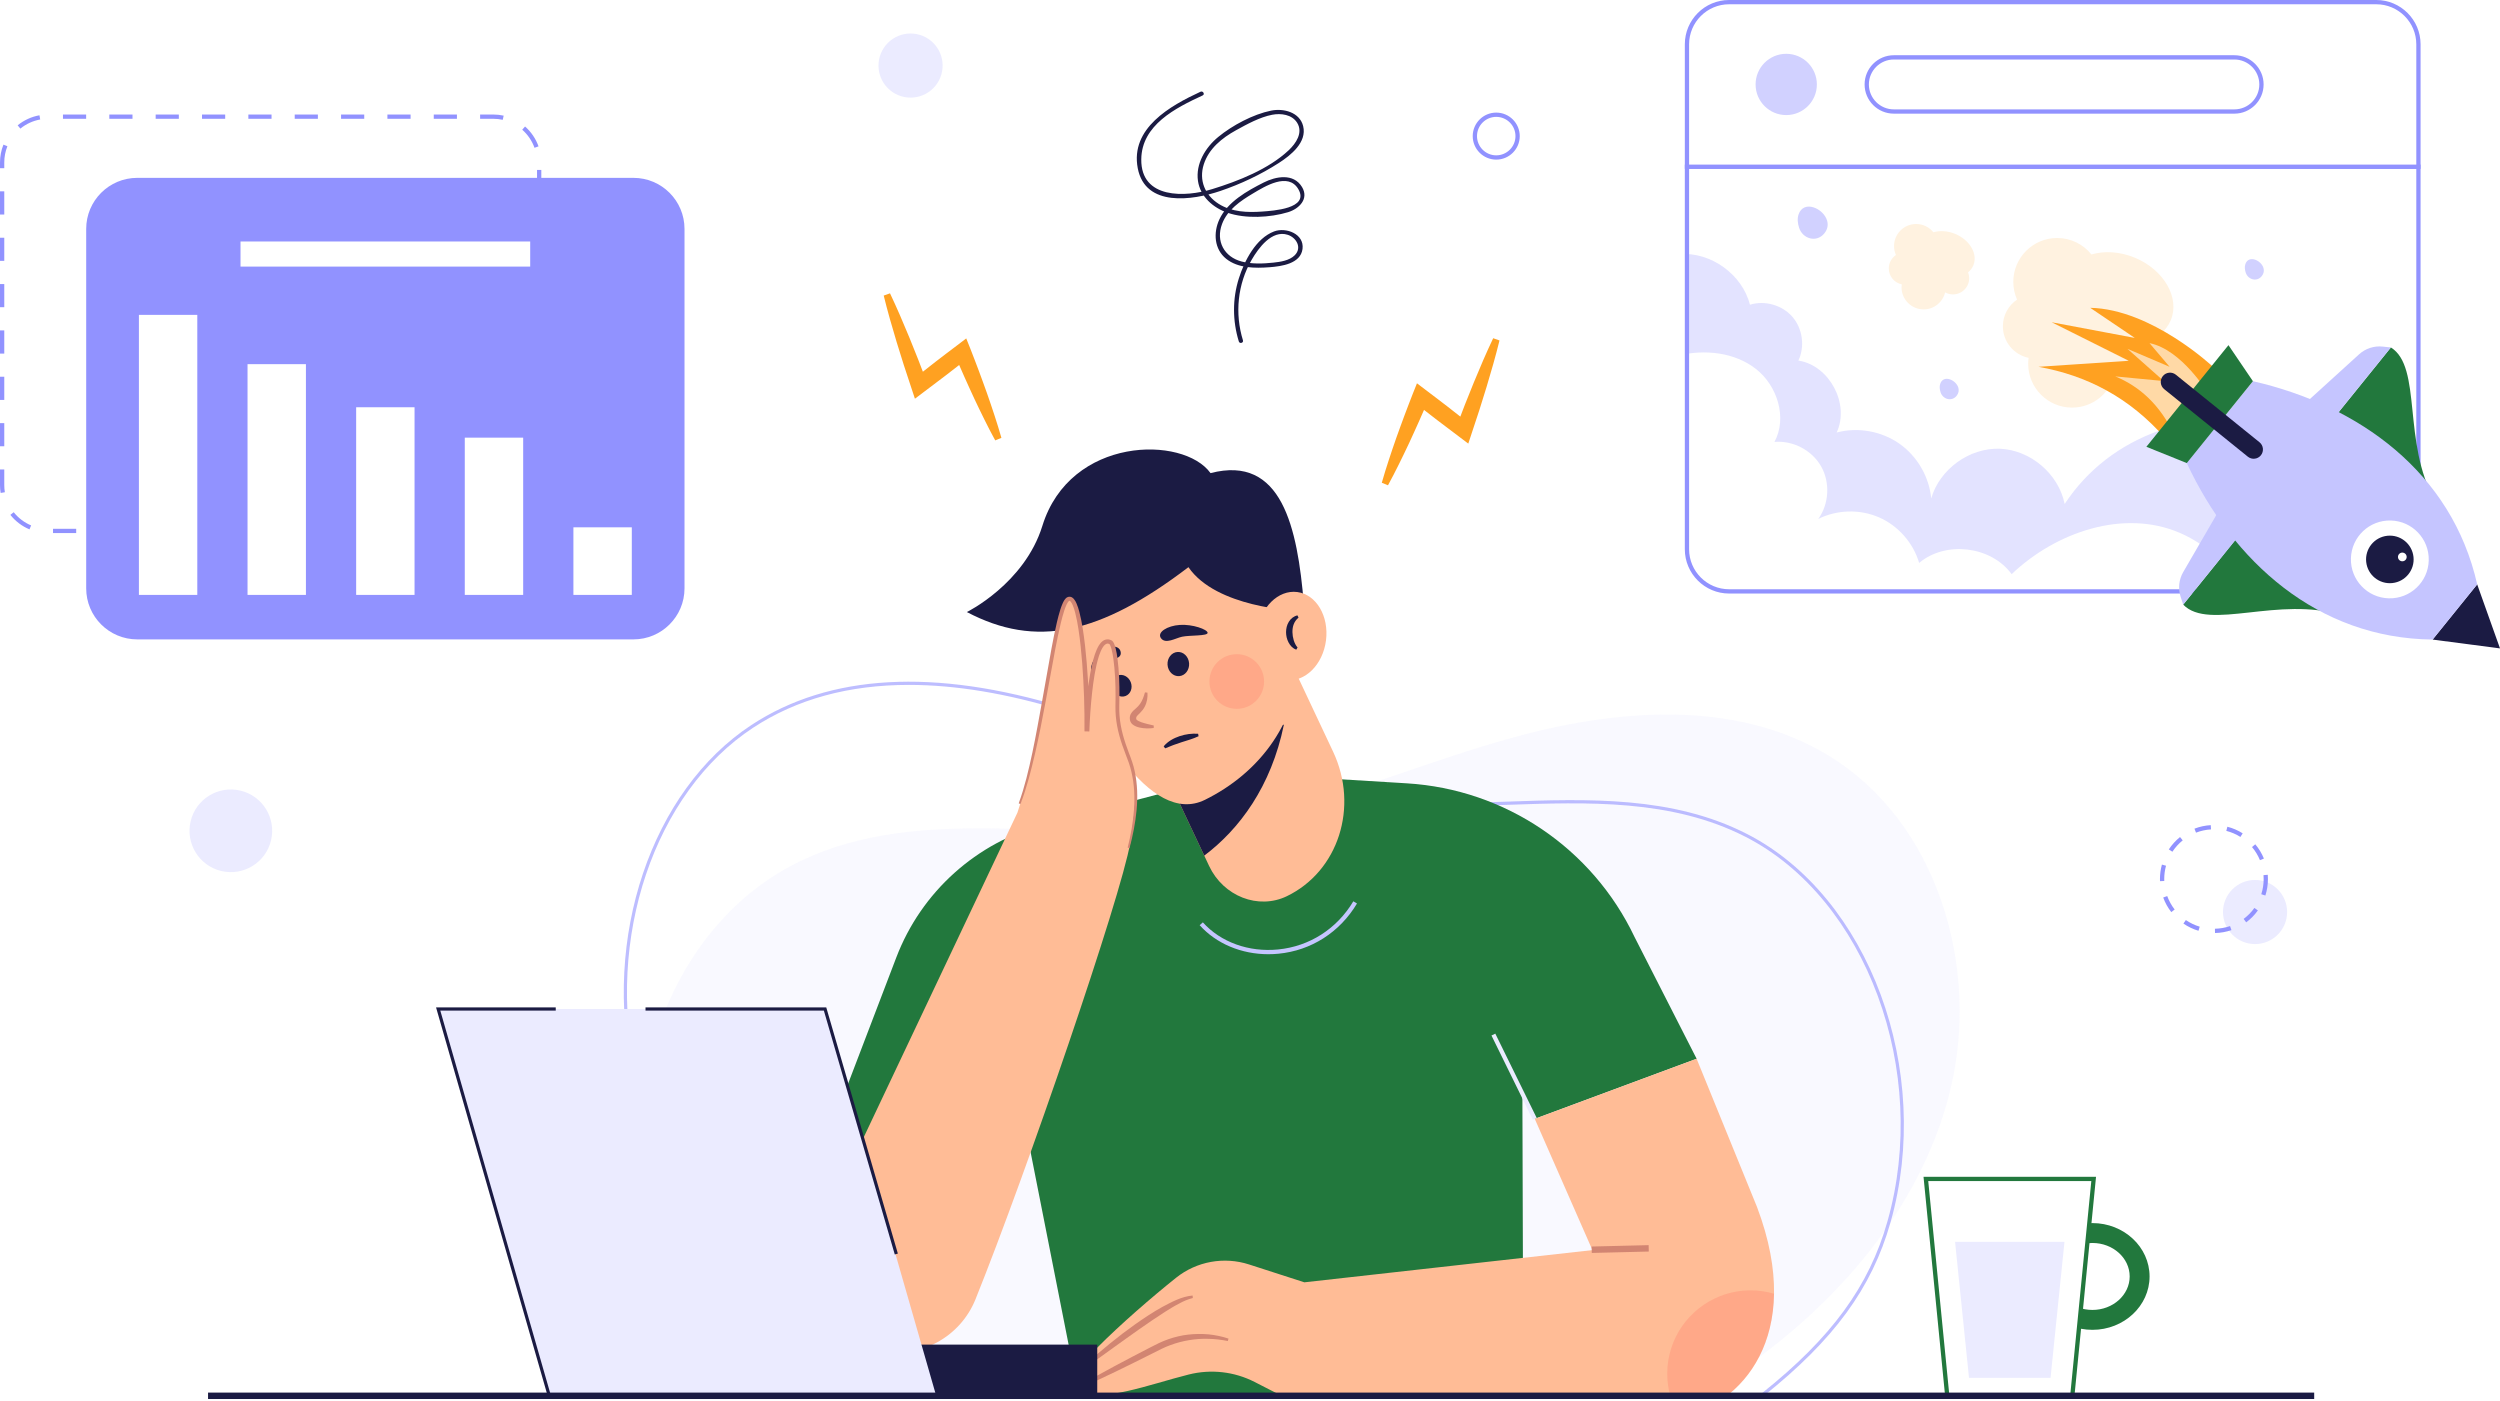 <?xml version="1.0" encoding="UTF-8"?> <svg xmlns="http://www.w3.org/2000/svg" width="935" height="524" viewBox="0 0 935 524" fill="none"><rect x="0" y="0" width="935" height="524" fill="#333333" stroke="none"/><g clip-path="url(#clip0_4297_17646)"><rect width="935" height="524" fill="white"></rect><path opacity="0.3" d="M634.303 523.229C637.506 521.339 640.677 519.39 643.812 517.376C683.772 491.704 718.062 453.883 729.387 407.757C740.712 361.632 724.506 307.293 683.93 282.607C648.653 261.145 603.485 265.165 563.752 276.409C524.019 287.653 485.745 305.427 444.672 309.682C396.026 314.722 343.869 300.9 299.69 321.877C250.655 345.16 228.551 408.785 244.438 460.689C251.721 484.482 265.63 505.442 283.598 522.569L634.303 523.229Z" fill="#EBEBFF"></path><path opacity="0.6" d="M329.111 523.028L328.963 522.934C325.83 520.945 322.729 518.889 319.746 516.824C276.188 486.683 246.718 445.991 236.766 402.242C225.06 350.781 243.683 295.645 281.048 271.141C310.166 252.047 349.451 249.832 397.81 264.56C410.386 268.39 423.007 273.019 435.212 277.496C460.283 286.693 486.207 296.202 512.882 299.169C529.393 301.003 546.602 300.406 563.245 299.823C593.853 298.754 625.502 297.65 653.336 311.882C699.088 335.273 723.173 400.484 707.029 457.245C700.06 481.747 685.884 501.132 659.629 522.064L659.466 522.194L659.257 522.195L329.111 523.028ZM339.948 256.152C317.435 256.152 297.958 261.485 281.705 272.144C244.744 296.383 226.336 350.985 237.935 401.977C247.821 445.43 277.118 485.868 320.429 515.838C323.352 517.861 326.389 519.876 329.458 521.828L659.045 520.996C684.985 500.28 698.995 481.108 705.876 456.915C721.872 400.677 698.056 336.094 652.789 312.949C625.233 298.861 593.743 299.964 563.286 301.021C546.6 301.605 529.349 302.207 512.75 300.359C485.93 297.377 459.937 287.842 434.8 278.622C422.61 274.15 410.004 269.526 397.46 265.706C376.542 259.335 357.338 256.152 339.948 256.152Z" fill="#9192FF"></path><path d="M782.57 497.358C770.786 497.358 761.201 488.403 761.201 477.396C761.201 466.388 770.786 457.434 782.57 457.434C794.354 457.434 803.941 466.388 803.941 477.396C803.941 488.403 794.354 497.358 782.57 497.358ZM782.57 464.875C774.892 464.875 768.643 470.491 768.643 477.395C768.643 484.299 774.892 489.916 782.57 489.916C790.249 489.916 796.499 484.299 796.499 477.395C796.499 470.491 790.251 464.875 782.57 464.875Z" fill="#22783D"></path><path d="M775.04 522.071H728.274L720.279 440.929H783.034L775.04 522.071Z" fill="white"></path><path d="M775.764 522.87H727.548L719.396 440.129H783.915L775.764 522.87ZM728.998 521.271H774.314L782.151 441.729H721.161L728.998 521.271Z" fill="#22783D"></path><path d="M766.903 515.327H736.408L731.195 464.461H772.116L766.903 515.327Z" fill="#EBEBFF"></path><path d="M184.509 199.364H175.841V197.765H184.509C186.475 197.765 188.397 197.42 190.221 196.739L190.78 198.237C188.777 198.985 186.667 199.364 184.509 199.364ZM167.174 199.364H158.506V197.765H167.174V199.364ZM149.839 199.364H141.171V197.765H149.839V199.364ZM132.504 199.364H123.837V197.765H132.504V199.364ZM115.169 199.364H106.502V197.765H115.169V199.364ZM97.834 199.364H89.167V197.765H97.834V199.364ZM80.499 199.364H71.832V197.765H80.499V199.364ZM63.165 199.364H54.497V197.765H63.165V199.364ZM45.83 199.364H37.163V197.765H45.83V199.364ZM28.495 199.364H19.828V197.765H28.495V199.364ZM11.028 197.983C8.238 196.817 5.765 194.943 3.877 192.563L5.129 191.569C6.85 193.738 9.102 195.446 11.645 196.508L11.028 197.983ZM198.135 193.096L196.92 192.055C198.723 189.953 199.968 187.416 200.52 184.718L202.086 185.038C201.48 188.002 200.113 190.788 198.135 193.096H198.135ZM0.239 184.36C0.079 183.393 -0.001 182.404 5.25215e-06 181.421V175.576H1.598V181.421C1.597 182.318 1.671 183.218 1.817 184.099L0.239 184.36ZM202.451 176.236H200.852V167.568H202.451V176.236ZM1.598 166.908H5.25215e-06V158.242H1.598V166.908ZM202.451 158.9H200.852V150.233H202.451V158.9ZM1.598 149.574H5.25215e-06V140.906H1.598V149.574ZM202.451 141.566H200.852V132.899H202.451V141.566ZM1.598 132.239H5.25215e-06V123.572H1.598V132.239ZM202.451 124.231H200.852V115.564H202.451V124.231ZM1.598 114.904H5.25215e-06V106.237H1.598V114.904ZM202.451 106.896H200.852V98.229H202.451V106.896ZM1.598 97.57H5.25215e-06V88.902H1.598V97.57ZM202.451 89.561H200.852V80.894H202.451V89.561ZM1.598 80.234H5.25215e-06V71.567H1.598V80.234ZM202.451 72.227H200.852V63.559H202.451V72.227ZM1.598 62.9H5.25215e-06V60.774C5.25215e-06 58.465 0.432 56.217 1.286 54.092L2.769 54.688C1.992 56.623 1.598 58.67 1.598 60.774V62.9ZM199.904 55.276C198.978 52.683 197.39 50.344 195.314 48.512L196.371 47.312C198.651 49.323 200.393 51.891 201.41 54.738L199.904 55.276H199.904ZM7.616 48.105L6.604 46.867C8.958 44.945 11.776 43.648 14.755 43.114L15.038 44.688C12.326 45.174 9.759 46.355 7.616 48.105H7.616ZM188.028 44.81C186.879 44.558 185.696 44.43 184.508 44.43H179.562V42.832H184.508C185.81 42.832 187.11 42.972 188.37 43.249L188.028 44.81ZM170.895 44.43H162.227V42.832H170.895V44.43ZM153.56 44.43H144.892V42.832H153.56V44.43ZM136.225 44.43H127.557V42.832H136.225V44.43ZM118.889 44.43H110.223V42.832H118.889V44.43ZM101.555 44.43H92.888V42.832H101.555V44.43ZM84.22 44.43H75.553V42.832H84.22V44.43ZM66.885 44.43H58.218V42.832H66.885V44.43ZM49.551 44.43H40.883V42.832H49.551V44.43ZM32.216 44.43H23.549V42.832H32.216V44.43Z" fill="#9192FF"></path><path d="M236.909 66.52H51.335C40.787 66.52 32.236 75.071 32.236 85.619V220.033C32.236 230.581 40.787 239.132 51.335 239.132H236.909C247.457 239.132 256.008 230.581 256.008 220.033V85.619C256.008 75.071 247.457 66.52 236.909 66.52Z" fill="#9192FF"></path><path d="M73.789 117.762H51.951V222.493H73.789V117.762Z" fill="white"></path><path d="M114.416 136.194H92.578V222.493H114.416V136.194Z" fill="white"></path><path d="M155.041 152.313H133.203V222.493H155.041V152.313Z" fill="white"></path><path d="M195.668 163.683H173.83V222.493H195.668V163.683Z" fill="white"></path><path d="M236.293 197.217H214.455V222.493H236.293V197.217Z" fill="white"></path><path d="M198.294 90.315H89.951V99.704H198.294V90.315Z" fill="white"></path><path d="M448.994 34.307C437.697 39.537 422.658 47.953 425.519 62.914C428.325 77.59 446.037 74.941 456.377 71.433C464.037 68.835 471.434 65.343 478.246 60.975C482.67 58.139 488.89 53.239 487.381 47.165C486.084 41.947 480.029 40.421 475.377 41.377C468.628 42.763 460.925 46.872 455.638 51.206C450.84 55.139 447.102 61.264 448.043 67.686C448.903 73.557 453.748 77.742 459.142 79.584C465.863 81.879 474.981 81.409 481.739 79.358C485.845 78.111 489.642 74.392 486.955 69.945C483.774 64.681 477.173 65.954 472.596 68.272C466.418 71.4 459.103 75.487 456.048 82.046C453.728 87.026 454.096 93.202 458.61 96.809C463.032 100.342 469.413 100.356 474.77 99.947C479.204 99.609 486.443 98.682 487.147 93.091C487.857 87.451 480.923 84.887 476.517 86.552C469.691 89.131 465.415 97.547 463.346 104.064C460.902 111.764 460.943 120.002 463.319 127.704C463.622 128.684 465.166 128.266 464.861 127.279C461.769 117.259 462.843 106.25 468.133 97.145C470.667 92.784 475.659 85.89 481.622 87.819C484.806 88.849 487.064 92.619 484.241 95.457C482.258 97.451 478.914 97.937 476.252 98.222C472.386 98.635 468.232 98.801 464.434 97.824C457.88 96.137 454.62 90.21 457.059 83.741C459.049 78.464 463.923 75.151 468.566 72.38C472.978 69.747 481.775 64.237 485.574 70.752C489.829 78.05 475.986 78.824 472.187 79.111C466.604 79.532 460.693 79.332 455.809 76.258C450.639 73.006 448.328 67.386 450.206 61.495C452.096 55.569 457.016 51.621 462.271 48.717C466.371 46.452 471.175 43.812 475.802 42.919C479.063 42.291 483.179 42.805 485.123 45.901C487.45 49.605 484.676 53.649 481.991 56.177C474.473 63.256 463.118 67.729 453.406 70.716C443.288 73.828 426.691 74.501 426.836 59.61C426.961 46.732 439.699 40.365 449.801 35.688C450.734 35.257 449.923 33.878 448.994 34.308L448.994 34.307Z" fill="#1B1B43"></path><path d="M332.863 109.706C335.453 115.154 337.81 120.686 340.103 126.24L343.459 134.601L346.676 143.011L341.875 141.598L349.935 135.273C352.626 133.17 355.372 131.139 358.087 129.068L361.372 126.563L362.889 130.361C363.982 133.094 364.994 135.86 366.051 138.608C367.097 141.36 368.066 144.143 369.077 146.909C370.029 149.7 371.023 152.474 371.918 155.288C372.846 158.088 373.712 160.914 374.524 163.762L372.21 164.708C370.793 162.108 369.43 159.485 368.13 156.837C366.796 154.202 365.561 151.527 364.285 148.87C363.068 146.187 361.808 143.523 360.626 140.826C359.454 138.126 358.238 135.443 357.102 132.728L361.903 134.021C359.208 136.118 356.543 138.255 353.823 140.319L345.65 146.499L342.18 149.123L340.848 145.086L338.027 136.534L335.345 127.933C333.612 122.179 331.943 116.403 330.508 110.543L332.863 109.705L332.863 109.706Z" fill="#FFA121"></path><path d="M560.808 127.332C559.373 133.192 557.704 138.968 555.972 144.722L553.289 153.323L550.468 161.874L549.136 165.912L545.666 163.288L537.494 157.108C534.774 155.043 532.109 152.907 529.413 150.81L534.215 149.517C533.078 152.232 531.863 154.915 530.69 157.615C529.508 160.312 528.249 162.976 527.032 165.659C525.755 168.316 524.52 170.991 523.187 173.626C521.886 176.274 520.524 178.897 519.107 181.497L516.793 180.55C517.605 177.702 518.471 174.877 519.398 172.076C520.294 169.263 521.287 166.489 522.239 163.698C523.251 160.932 524.22 158.148 525.266 155.397C526.323 152.649 527.335 149.883 528.428 147.15L529.945 143.352L533.23 145.857C535.945 147.928 538.691 149.959 541.382 152.062L549.442 158.387L544.641 159.8L547.858 151.39L551.214 143.029C553.507 137.474 555.864 131.943 558.454 126.495L560.81 127.333L560.808 127.332Z" fill="#FFA121"></path><mask id="mask0_4297_17646" style="mask-type:luminance" maskUnits="userSpaceOnUse" x="630" y="62" width="275" height="160"><path d="M630.922 205.415C630.922 214.123 637.981 221.182 646.689 221.182H888.725C897.433 221.182 904.493 214.123 904.493 205.415V62.363H630.922V205.415Z" fill="white"></path></mask><g mask="url(#mask0_4297_17646)"><path d="M630.922 205.415C630.922 214.123 637.981 221.182 646.689 221.182H888.725C897.433 221.182 904.493 214.123 904.493 205.415V62.363H630.922V205.415Z" fill="white"></path><path opacity="0.6" d="M604.889 117.452C606.18 105.813 616.552 95.85 628.234 95.028C639.915 94.206 651.581 102.618 654.489 113.962C660.05 112.24 666.547 114.094 670.362 118.491C674.176 122.888 675.093 129.583 672.603 134.845C684.231 136.68 691.896 151.095 686.915 161.761C694.815 159.664 703.607 161.216 710.311 165.892C717.015 170.568 721.51 178.281 722.271 186.42C725.422 175.445 736.636 167.359 748.044 167.834C759.453 168.31 769.954 177.301 772.181 188.501C806.857 135.768 897.898 151.027 923.838 209.517L886.2 305.136L662.92 310.222L562.215 195.784L604.889 117.452Z" fill="#D1D1FF"></path><path d="M600.691 147.053C608.861 140.95 617.704 135.385 627.613 132.977C637.522 130.569 648.714 131.714 656.741 138.004C664.768 144.293 668.503 156.318 663.645 165.284C670.556 164.666 677.668 168.389 681.098 174.42C684.528 180.45 684.093 188.466 680.03 194.09C687.022 190.589 695.571 190.361 702.739 193.486C709.908 196.61 715.561 203.027 717.756 210.532C727.737 202.163 744.669 204.218 752.357 214.733C768.93 198.961 794.259 190.264 815.276 199.304C827.466 204.547 836.79 215.053 843.102 226.726C849.414 238.398 853.037 251.301 856.612 264.08L666.99 281.23L587.646 255.8L600.691 147.053Z" fill="white"></path><path d="M798.458 96.393C792.826 94.047 786.999 93.759 782.194 95.17C779.185 91.419 774.571 89.011 769.388 89.011C760.323 89.011 752.973 96.36 752.973 105.425C752.973 107.785 753.481 110.023 754.377 112.051C751.18 114.218 749.078 117.879 749.078 122.032C749.078 127.856 753.209 132.714 758.701 133.837C758.604 134.556 758.538 135.284 758.538 136.029C758.538 145.095 765.887 152.444 774.952 152.444C782.714 152.444 789.202 147.05 790.912 139.81C792.639 140.767 794.624 141.315 796.739 141.315C803.393 141.315 808.788 135.92 808.788 129.266C808.788 127.732 808.49 126.271 807.967 124.921C809.668 123.538 811.017 121.811 811.87 119.762C815.356 111.393 809.351 100.931 798.458 96.393Z" fill="#FFF2E0"></path><path d="M731.274 87.49C728.438 86.309 725.504 86.163 723.084 86.874C721.57 84.985 719.246 83.772 716.636 83.772C712.072 83.772 708.371 87.473 708.371 92.038C708.371 93.226 708.627 94.353 709.078 95.374C707.468 96.465 706.41 98.308 706.41 100.4C706.41 103.332 708.49 105.778 711.255 106.344C711.207 106.706 711.173 107.072 711.173 107.447C711.173 112.012 714.874 115.712 719.438 115.712C723.347 115.712 726.614 112.996 727.475 109.351C728.344 109.833 729.344 110.109 730.409 110.109C733.759 110.109 736.476 107.393 736.476 104.042C736.476 103.269 736.326 102.533 736.063 101.854C736.919 101.158 737.598 100.288 738.028 99.256C739.783 95.042 736.759 89.774 731.274 87.49L731.274 87.49Z" fill="#FFF2E0"></path><path d="M683.353 82.579C683.774 84.084 683.555 85.734 682.307 87.278C679.37 90.912 674.171 89.295 672.865 85.192C672.356 83.592 672.116 81.835 672.648 80.242C674.531 74.601 682.043 77.89 683.353 82.579V82.579Z" fill="#D1D1FF"></path><path d="M732.432 145.052C732.7 146.008 732.561 147.056 731.768 148.037C729.903 150.344 726.601 149.318 725.772 146.712C725.448 145.695 725.296 144.58 725.634 143.568C726.83 139.986 731.601 142.074 732.433 145.052L732.432 145.052Z" fill="#D1D1FF"></path><path d="M846.557 100.289C846.825 101.245 846.686 102.292 845.893 103.273C844.028 105.581 840.726 104.554 839.897 101.948C839.573 100.932 839.421 99.817 839.759 98.805C840.955 95.223 845.726 97.311 846.557 100.289Z" fill="#D1D1FF"></path></g><path d="M888.726 221.982H646.69C637.556 221.982 630.123 214.55 630.123 205.415V61.564H905.293V205.415C905.293 214.55 897.861 221.982 888.726 221.982ZM631.723 63.162V205.415C631.723 213.668 638.437 220.383 646.69 220.383H888.726C896.979 220.383 903.695 213.668 903.695 205.415V63.162H631.724H631.723Z" fill="#9192FF"></path><path d="M888.727 0.799H646.691C637.983 0.799 630.924 7.859 630.924 16.566V62.363H904.494V16.566C904.494 7.859 897.435 0.799 888.727 0.799Z" fill="white"></path><path d="M905.295 63.162H630.125V16.567C630.125 7.431 637.558 0 646.692 0H888.728C897.863 0 905.296 7.431 905.296 16.567V63.162H905.295ZM631.725 61.564H903.696V16.567C903.696 8.313 896.981 1.598 888.727 1.598H646.691C638.438 1.598 631.724 8.313 631.724 16.567L631.725 61.564Z" fill="#9192FF"></path><path d="M668.05 43.04C674.378 43.04 679.508 37.91 679.508 31.581C679.508 25.253 674.378 20.123 668.05 20.123C661.722 20.123 656.592 25.253 656.592 31.581C656.592 37.91 661.722 43.04 668.05 43.04Z" fill="#D1D1FF"></path><path d="M835.663 41.707H708.288C702.696 41.707 698.162 37.174 698.162 31.581C698.162 25.989 702.696 21.455 708.288 21.455H835.663C841.255 21.455 845.789 25.989 845.789 31.581C845.789 37.174 841.255 41.707 835.663 41.707Z" fill="white"></path><path d="M835.663 42.506H708.287C702.263 42.506 697.361 37.606 697.361 31.581C697.361 25.556 702.263 20.656 708.287 20.656H835.663C841.687 20.656 846.588 25.557 846.588 31.581C846.588 37.605 841.687 42.506 835.663 42.506ZM708.287 22.254C703.144 22.254 698.961 26.438 698.961 31.581C698.961 36.723 703.144 40.908 708.287 40.908H835.663C840.804 40.908 844.988 36.723 844.988 31.581C844.988 26.438 840.805 22.254 835.663 22.254H708.287Z" fill="#9192FF"></path><path d="M827.667 137.188C827.667 137.188 804.704 115.576 781.742 115.125L798.401 126.382L767.334 120.528L796.15 134.936L762.381 137.188C780.472 140.395 796.457 148.703 809.657 163.752L827.667 137.188Z" fill="#FFA121"></path><path opacity="0.6" d="M825.689 146.953C825.689 146.953 816.027 130.794 803.918 128.33L811.439 137.191L795.663 130.463L809.258 142.514L791.113 140.775C800.324 144.563 807.829 151.452 813.079 162.441L825.689 146.953Z" fill="white"></path><path d="M910.633 187.173C898.355 165.686 906.002 137.245 894.188 129.952L870.734 158.994L910.633 187.173Z" fill="#22783D"></path><path d="M894.188 129.952L891.153 129.626C887.921 129.279 884.695 130.332 882.289 132.519L862.459 150.544L870.735 158.993L894.188 129.952Z" fill="#C5C5FF"></path><path d="M875.923 230.155C852.332 222.675 826.139 236.138 816.521 226.125L839.975 197.083L875.923 230.155Z" fill="#22783D"></path><path d="M816.521 226.125L815.564 223.226C814.545 220.139 814.895 216.764 816.526 213.952L829.972 190.771L839.975 197.083L816.521 226.125L816.521 226.125Z" fill="#C5C5FF"></path><path d="M934.999 242.502L926.468 218.559L909.797 239.203L934.999 242.502Z" fill="#1B1B43"></path><path d="M817.855 173.194C835.062 209.995 866.75 238.76 909.804 239.194L926.469 218.558C916.98 176.561 882.188 151.639 842.589 142.566L817.855 173.194Z" fill="#C5C5FF"></path><path d="M842.589 142.566L833.445 129.085L802.744 167.101L817.855 173.193L842.589 142.566Z" fill="#22783D"></path><path d="M808.894 140.664C810.098 139.172 812.283 138.94 813.774 140.144L845.051 165.402C846.542 166.606 846.775 168.792 845.57 170.283C844.366 171.774 842.181 172.007 840.69 170.802L809.413 145.544C807.922 144.34 807.689 142.155 808.894 140.664Z" fill="#1B1B43"></path><path d="M908.347 209.613C908.563 201.576 902.222 194.886 894.186 194.67C886.149 194.454 879.458 200.794 879.243 208.831C879.027 216.868 885.367 223.558 893.404 223.774C901.44 223.99 908.131 217.65 908.347 209.613Z" fill="white"></path><path d="M894.744 218.065C899.628 217.545 903.166 213.164 902.646 208.28C902.126 203.396 897.745 199.858 892.861 200.378C887.977 200.898 884.439 205.279 884.959 210.163C885.479 215.047 889.86 218.585 894.744 218.065Z" fill="#1B1B43"></path><path d="M897.447 209.563C896.748 208.998 896.638 207.974 897.203 207.275C897.768 206.576 898.792 206.467 899.491 207.032C900.19 207.596 900.299 208.621 899.734 209.32C899.17 210.019 898.146 210.128 897.447 209.563Z" fill="white"></path><path d="M518.695 292.504L463.135 289.131L390.643 308.285C365.222 315 344.581 333.547 335.211 358.105L289.916 476.724L378.924 397.853L403.439 522.03L569.72 521.497L569.187 349.088L518.695 292.505V292.504Z" fill="#22783D"></path><path d="M474.368 356.876C464.299 356.876 454.897 352.954 448.678 346.025L449.867 344.957C456.523 352.372 467.045 356.176 477.997 355.1C489.736 353.96 499.995 347.395 506.144 337.086L507.517 337.907C501.105 348.655 490.402 355.503 478.152 356.692C476.884 356.814 475.619 356.876 474.368 356.876H474.368Z" fill="#C5C5FF"></path><path d="M481.282 335.178C470.634 340.326 457.555 335.242 452.199 323.858L450.392 320.005L432.069 281.073L420.861 257.234L475.014 231.061L498.597 281.168C508.286 301.777 500.564 325.856 481.282 335.177L481.282 335.178Z" fill="#FFBC96"></path><path d="M480.18 271.016C475.415 294.232 463.504 310.14 450.393 320.005L432.07 281.073L480.18 271.016Z" fill="#1B1B43"></path><path d="M486.531 241.965C486.531 270 470.724 289.219 450.673 299.126C430.039 309.321 408.494 270.15 398.202 243.963C387.52 216.783 416.927 196.397 441.545 196.397C466.163 196.397 486.531 213.929 486.531 241.965Z" fill="#FFBC96"></path><path d="M487.646 225.976C485.248 197.197 479.398 169.991 452.738 176.945C442.611 162.822 400.242 163.088 389.85 196.664C383.145 218.324 361.604 228.907 361.604 228.907C387.452 242.497 411.28 237.408 444.477 212.119C454.87 227.308 484.448 228.374 484.448 228.374L487.646 225.976Z" fill="#1B1B43"></path><path d="M495.923 239.521C497.089 230.434 492.275 222.329 485.171 221.417C478.068 220.506 471.364 227.134 470.199 236.221C469.033 245.307 473.847 253.413 480.95 254.324C488.054 255.235 494.757 248.607 495.923 239.521Z" fill="#FFBC96"></path><path d="M485.643 231.001C483.921 232.421 483.355 234.345 483.373 236.402C483.386 237.42 483.548 238.453 483.844 239.436C484.156 240.419 484.576 241.347 485.285 242.163L484.81 242.971C483.494 242.539 482.511 241.431 481.905 240.26C481.287 239.071 480.987 237.746 480.986 236.408C480.996 235.077 481.296 233.696 482.039 232.516C482.757 231.332 483.96 230.414 485.252 230.149L485.643 231.001Z" fill="#1B1B43"></path><path d="M440.99 252.877C443.218 252.729 444.89 250.586 444.724 248.089C444.558 245.593 442.618 243.689 440.391 243.837C438.163 243.984 436.492 246.128 436.657 248.624C436.823 251.121 438.763 253.025 440.99 252.877Z" fill="#1B1B43"></path><path d="M420.965 260.302C422.855 259.571 423.722 257.262 422.903 255.144C422.084 253.027 419.889 251.903 417.999 252.634C416.11 253.365 415.242 255.674 416.061 257.791C416.88 259.908 419.076 261.032 420.965 260.302Z" fill="#1B1B43"></path><path d="M451.652 236.66C451.736 237.928 445.004 237.52 442.111 238.131C439.641 238.653 435.879 241.059 434.183 238.657C432.653 236.491 436.496 234.033 441.259 233.718C446.021 233.402 451.568 235.393 451.652 236.66Z" fill="#1B1B43"></path><path d="M408.256 250.594C409.013 251.632 412.45 248.06 414.425 247.144C416.111 246.362 419.7 246.439 419.109 243.73C418.577 241.286 414.911 241.208 412.097 243.26C409.283 245.311 407.5 249.556 408.256 250.594V250.594Z" fill="#1B1B43"></path><path d="M435.213 279.126C436.754 277.271 438.954 276.069 441.184 275.318C443.437 274.58 445.755 274.257 448.094 274.428L448.266 275.349C446.143 276.356 443.992 276.917 441.923 277.588C439.835 278.233 437.874 279.002 435.774 279.877L435.213 279.126L435.213 279.126Z" fill="#1B1B43"></path><path d="M429.152 259.045C429.269 260.786 429.012 262.641 428.112 264.335C427.679 265.18 427.055 265.943 426.424 266.579C425.803 267.215 425.173 267.748 425.024 268.129C424.976 268.323 424.891 268.473 424.934 268.76C424.925 268.934 424.972 268.943 424.962 268.972C424.967 269.015 425.034 269.072 425.076 269.147C425.373 269.483 426.078 269.824 426.782 270.084C428.237 270.602 429.882 270.951 431.502 271.335L431.479 272.273C429.734 272.509 427.998 272.498 426.198 272.108C425.301 271.885 424.369 271.626 423.422 270.801C423.204 270.554 422.966 270.292 422.817 269.949C422.662 269.58 422.562 269.192 422.566 268.937C422.482 268.383 422.598 267.681 422.869 267.102C423.491 265.96 424.269 265.455 424.842 264.919C425.44 264.401 425.925 263.873 426.363 263.273C427.227 262.071 427.768 260.558 428.219 258.952L429.152 259.045H429.152Z" fill="#D28572"></path><path opacity="0.2" d="M472.771 255.01C472.84 249.363 468.319 244.73 462.672 244.661C457.025 244.592 452.391 249.113 452.322 254.76C452.253 260.407 456.775 265.04 462.422 265.109C468.068 265.179 472.702 260.657 472.771 255.01Z" fill="#FE5B52"></path><path d="M611.316 350.431C595.519 317.207 562.919 295.206 526.194 292.968L518.695 292.504L574.002 418.445L634.539 395.973L611.316 350.431Z" fill="#22783D"></path><path d="M418.096 268.348C417.496 259.155 419.095 237.57 413.499 239.969C407.903 242.367 406.504 273.542 406.504 273.542C406.504 273.542 405.704 221.58 399.709 223.978C393.713 226.376 393.713 263.949 380.523 303.92L306.442 460.374C297.53 479.194 308.757 501.366 329.2 505.323C344.196 508.226 359.139 500.086 364.841 485.916C384.028 438.241 419.271 335.353 422.692 315.314C425.49 298.926 424.768 291.839 423.687 287.625C421.9 280.662 418.564 275.522 418.096 268.348Z" fill="#FFBC96"></path><path d="M380.988 300.463C383.255 294.299 384.737 287.857 386.118 281.42C387.477 274.972 388.62 268.477 389.795 261.986L393.269 242.485C393.881 239.237 394.515 235.99 395.275 232.756C395.658 231.139 396.069 229.526 396.581 227.92C396.843 227.118 397.125 226.318 397.491 225.52C397.67 225.121 397.888 224.722 398.153 224.323C398.441 223.945 398.753 223.467 399.53 223.225L399.471 223.241C399.701 223.195 399.948 223.169 400.184 223.166C400.407 223.201 400.627 223.285 400.839 223.368C401.177 223.57 401.499 223.827 401.675 224.081C402.111 224.594 402.355 225.117 402.595 225.638C403.054 226.682 403.385 227.731 403.66 228.785C404.22 230.892 404.613 233.011 404.955 235.133C405.623 239.378 406.079 243.639 406.436 247.904C407.128 256.435 407.497 264.984 407.414 273.552L405.595 273.513C405.795 268.675 406.158 263.874 406.707 259.069C407.289 254.273 407.96 249.468 409.469 244.763C409.883 243.593 410.335 242.425 411.03 241.307C411.397 240.757 411.806 240.201 412.416 239.75C412.991 239.264 413.89 239.032 414.712 239.143C414.905 239.187 415.086 239.258 415.272 239.32C415.464 239.403 415.618 239.4 415.861 239.613C415.971 239.701 416.077 239.796 416.175 239.894C416.261 239.988 416.291 240.062 416.35 240.148C416.445 240.31 416.577 240.491 416.632 240.644C416.915 241.276 417.097 241.886 417.251 242.494C417.565 243.709 417.746 244.915 417.922 246.124C418.546 250.954 418.711 255.789 418.67 260.62C418.655 263.056 418.502 265.42 418.712 267.761C418.903 270.111 419.332 272.44 419.938 274.731C420.548 277.021 421.322 279.275 422.168 281.511C423.033 283.724 423.901 286.069 424.385 288.455C425.416 293.238 425.529 298.154 425.087 302.971C424.64 307.795 423.698 312.549 422.439 317.202L421.746 317.021C422.911 312.376 423.754 307.649 424.106 302.892C424.454 298.141 424.248 293.337 423.165 288.732C422.643 286.412 421.843 284.23 420.941 281.978C420.072 279.725 419.267 277.433 418.625 275.082C417.986 272.731 417.525 270.32 417.311 267.879C417.078 265.427 417.22 262.977 417.219 260.611C417.23 255.834 417.032 251.038 416.393 246.337C416.216 245.171 416.031 243.996 415.735 242.886C415.592 242.331 415.419 241.788 415.208 241.324C415.161 241.193 415.095 241.138 415.045 241.039C414.986 240.913 414.946 240.905 414.946 240.905C414.988 240.875 414.818 240.844 414.736 240.812C414.637 240.782 414.538 240.735 414.442 240.709C413.733 240.596 412.963 241.222 412.392 242.17C411.821 243.1 411.397 244.186 411.02 245.281C409.614 249.75 408.962 254.526 408.423 259.261C407.911 264.01 407.579 268.802 407.413 273.568L405.594 273.529C405.674 265.035 405.395 256.517 404.745 248.04C404.416 243.802 403.987 239.571 403.353 235.384C403.03 233.294 402.654 231.21 402.129 229.191C401.874 228.18 401.561 227.188 401.167 226.278C400.972 225.832 400.744 225.378 400.484 225.08C400.361 224.89 400.228 224.834 400.132 224.747C400.091 224.751 400.062 224.722 400.029 224.706C400 224.73 399.982 224.731 399.947 224.712L399.887 224.728C399.859 224.725 399.598 224.919 399.415 225.202C399.224 225.49 399.039 225.814 398.879 226.168C398.552 226.867 398.278 227.624 398.025 228.388C397.524 229.924 397.109 231.509 396.723 233.101C395.954 236.288 395.303 239.518 394.674 242.752L391.088 262.219C389.906 268.716 388.614 275.198 387.146 281.645C385.65 288.081 384.056 294.522 381.657 300.719L380.989 300.461L380.988 300.463Z" fill="#D28572"></path><path d="M663.487 483.857C663.216 502.275 655.189 515.146 645.132 522.565L624.715 522.245L619.663 522.165H619.551L595.552 467.532L595.505 467.404L574 418.448L634.532 395.968L657.124 451.416C661.761 463.68 663.632 474.487 663.487 483.857Z" fill="#FFBC96"></path><path d="M646.731 461.809L487.827 479.587L467.15 472.907C457.79 469.883 447.54 471.743 439.854 477.882C421.824 492.283 392.511 518.827 400.108 520.964C412.899 524.561 429.604 517.83 444.602 514.064C452.885 511.984 461.636 512.966 469.238 516.86L479.634 522.185L637.937 522.162L646.731 461.808L646.731 461.809Z" fill="#FFBC96"></path><path d="M403.893 518.15C408.181 515.642 412.534 513.261 416.902 510.91C421.258 508.534 425.69 506.306 430.079 503.997C432.244 502.862 434.562 501.694 436.981 500.856C439.4 500.025 441.9 499.419 444.437 499.139C446.973 498.854 449.53 498.826 452.056 499.053C454.578 499.331 457.074 499.818 459.456 500.638L459.211 501.543C456.803 501.071 454.381 500.754 451.953 500.726C449.53 500.646 447.107 500.811 444.731 501.214C442.355 501.614 440.017 502.212 437.769 503.059C435.498 503.856 433.404 504.989 431.159 506.115C426.711 508.309 422.304 510.586 417.822 512.714C413.352 514.867 408.868 516.99 404.318 518.986L403.893 518.15V518.15Z" fill="#D28572"></path><path d="M406.205 510.212C409.091 507.479 412.109 504.912 415.19 502.416C418.26 499.905 421.426 497.512 424.665 495.212C427.924 492.939 431.222 490.71 434.728 488.781C438.248 486.934 441.831 484.918 446.036 484.525L446.114 485.459C444.297 485.938 442.526 486.646 440.836 487.629C439.107 488.493 437.451 489.547 435.798 490.582C432.492 492.671 429.268 494.922 426.04 497.163C422.81 499.408 419.641 501.746 416.422 504.024C413.223 506.329 410.035 508.661 406.803 510.935L406.205 510.212Z" fill="#D28572"></path><path d="M616.588 465.681L595.27 466.204L595.328 468.601L616.647 468.077L616.588 465.681Z" fill="#D28572"></path><path d="M559.244 386.577L557.809 387.282L573.284 418.798L574.72 418.093L559.244 386.577Z" fill="#EBEBFF"></path><path opacity="0.2" d="M663.486 483.856C663.215 502.275 655.188 515.146 645.131 522.565L624.714 522.245C624.698 522.213 624.698 522.196 624.698 522.165C623.947 519.495 623.547 516.681 623.547 513.771C623.547 500.548 631.765 489.261 643.389 484.72C646.906 483.345 650.727 482.593 654.725 482.593C657.763 482.593 660.704 483.025 663.486 483.856Z" fill="#FE5B52"></path><path d="M410.369 502.884H319.234V522.07H410.369V502.884Z" fill="#1B1B43"></path><path d="M350.145 522.07H205.449L163.879 377.375H308.575L350.145 522.07Z" fill="#EBEBFF"></path><path d="M204.873 522.236L163.084 376.774H207.848V377.974H164.676L206.026 521.904L204.873 522.236Z" fill="#1B1B43"></path><path d="M334.647 469.171L308.125 377.974H241.424V376.774H309.024L335.798 468.836L334.647 469.171Z" fill="#1B1B43"></path><path d="M352.042 27.94C353.93 21.593 350.315 14.916 343.967 13.028C337.62 11.14 330.943 14.755 329.055 21.103C327.167 27.451 330.782 34.127 337.13 36.015C343.478 37.903 350.154 34.288 352.042 27.94Z" fill="#EBEBFF"></path><path d="M101.377 314.272C103.338 305.965 98.194 297.64 89.886 295.679C81.579 293.718 73.254 298.863 71.293 307.17C69.332 315.477 74.477 323.802 82.784 325.763C91.092 327.724 99.416 322.58 101.377 314.272Z" fill="#EBEBFF"></path><path d="M843.389 353.086C850.012 353.086 855.38 347.718 855.38 341.095C855.38 334.473 850.012 329.104 843.389 329.104C836.767 329.104 831.398 334.473 831.398 341.095C831.398 347.718 836.767 353.086 843.389 353.086Z" fill="#EBEBFF"></path><path d="M828.413 348.946L828.384 347.347C830.321 347.31 832.223 346.976 834.04 346.354L834.558 347.866C832.583 348.542 830.516 348.905 828.413 348.946ZM822.232 348.11C820.225 347.51 818.331 346.604 816.602 345.416L817.508 344.099C819.099 345.191 820.842 346.027 822.691 346.578L822.232 348.11ZM840.076 344.954L839.12 343.672C840.669 342.517 842.023 341.136 843.145 339.57L844.445 340.5C843.227 342.201 841.758 343.701 840.076 344.955L840.076 344.954ZM812.062 341.135C810.774 339.476 809.756 337.64 809.039 335.674L810.542 335.127C811.202 336.935 812.138 338.628 813.324 340.155L812.062 341.135ZM847.247 334.925L845.724 334.437C846.311 332.608 846.608 330.696 846.608 328.758C846.609 328.266 846.59 327.779 846.552 327.298L848.146 327.172C848.187 327.696 848.209 328.228 848.207 328.761C848.207 330.862 847.884 332.937 847.247 334.925ZM807.842 329.556C807.83 329.294 807.826 329.029 807.824 328.763C807.824 326.922 808.071 325.105 808.556 323.355L810.097 323.782C809.65 325.393 809.424 327.067 809.424 328.759C809.425 329.002 809.43 329.247 809.439 329.491L807.842 329.556ZM845.224 321.707C844.493 319.926 843.492 318.275 842.248 316.796L843.471 315.767C844.823 317.372 845.911 319.166 846.703 321.101L845.224 321.707ZM812.473 318.553L811.138 317.673C812.29 315.924 813.7 314.368 815.329 313.052L816.334 314.296C814.833 315.508 813.535 316.94 812.473 318.553ZM837.915 313.018C836.283 311.988 834.508 311.223 832.639 310.747L833.036 309.197C835.065 309.716 836.995 310.547 838.767 311.666L837.914 313.019L837.915 313.018ZM821.304 311.414L820.728 309.924C822.678 309.168 824.729 308.724 826.827 308.602L826.918 310.198C824.989 310.31 823.099 310.719 821.304 311.414Z" fill="#9192FF"></path><path d="M559.593 59.698C554.744 59.698 550.799 55.754 550.799 50.904C550.799 46.055 554.744 42.112 559.593 42.112C564.442 42.112 568.387 46.056 568.387 50.904C568.387 55.753 564.442 59.698 559.593 59.698ZM559.593 43.71C555.626 43.71 552.399 46.937 552.399 50.904C552.399 54.871 555.626 58.099 559.593 58.099C563.56 58.099 566.787 54.871 566.787 50.904C566.787 46.937 563.56 43.71 559.593 43.71Z" fill="#9192FF"></path><path d="M865.507 520.83H77.809V523.23H865.507V520.83Z" fill="#1B1B43"></path></g><defs><clipPath id="clip0_4297_17646"><rect width="935" height="524" fill="white"></rect></clipPath></defs></svg> 